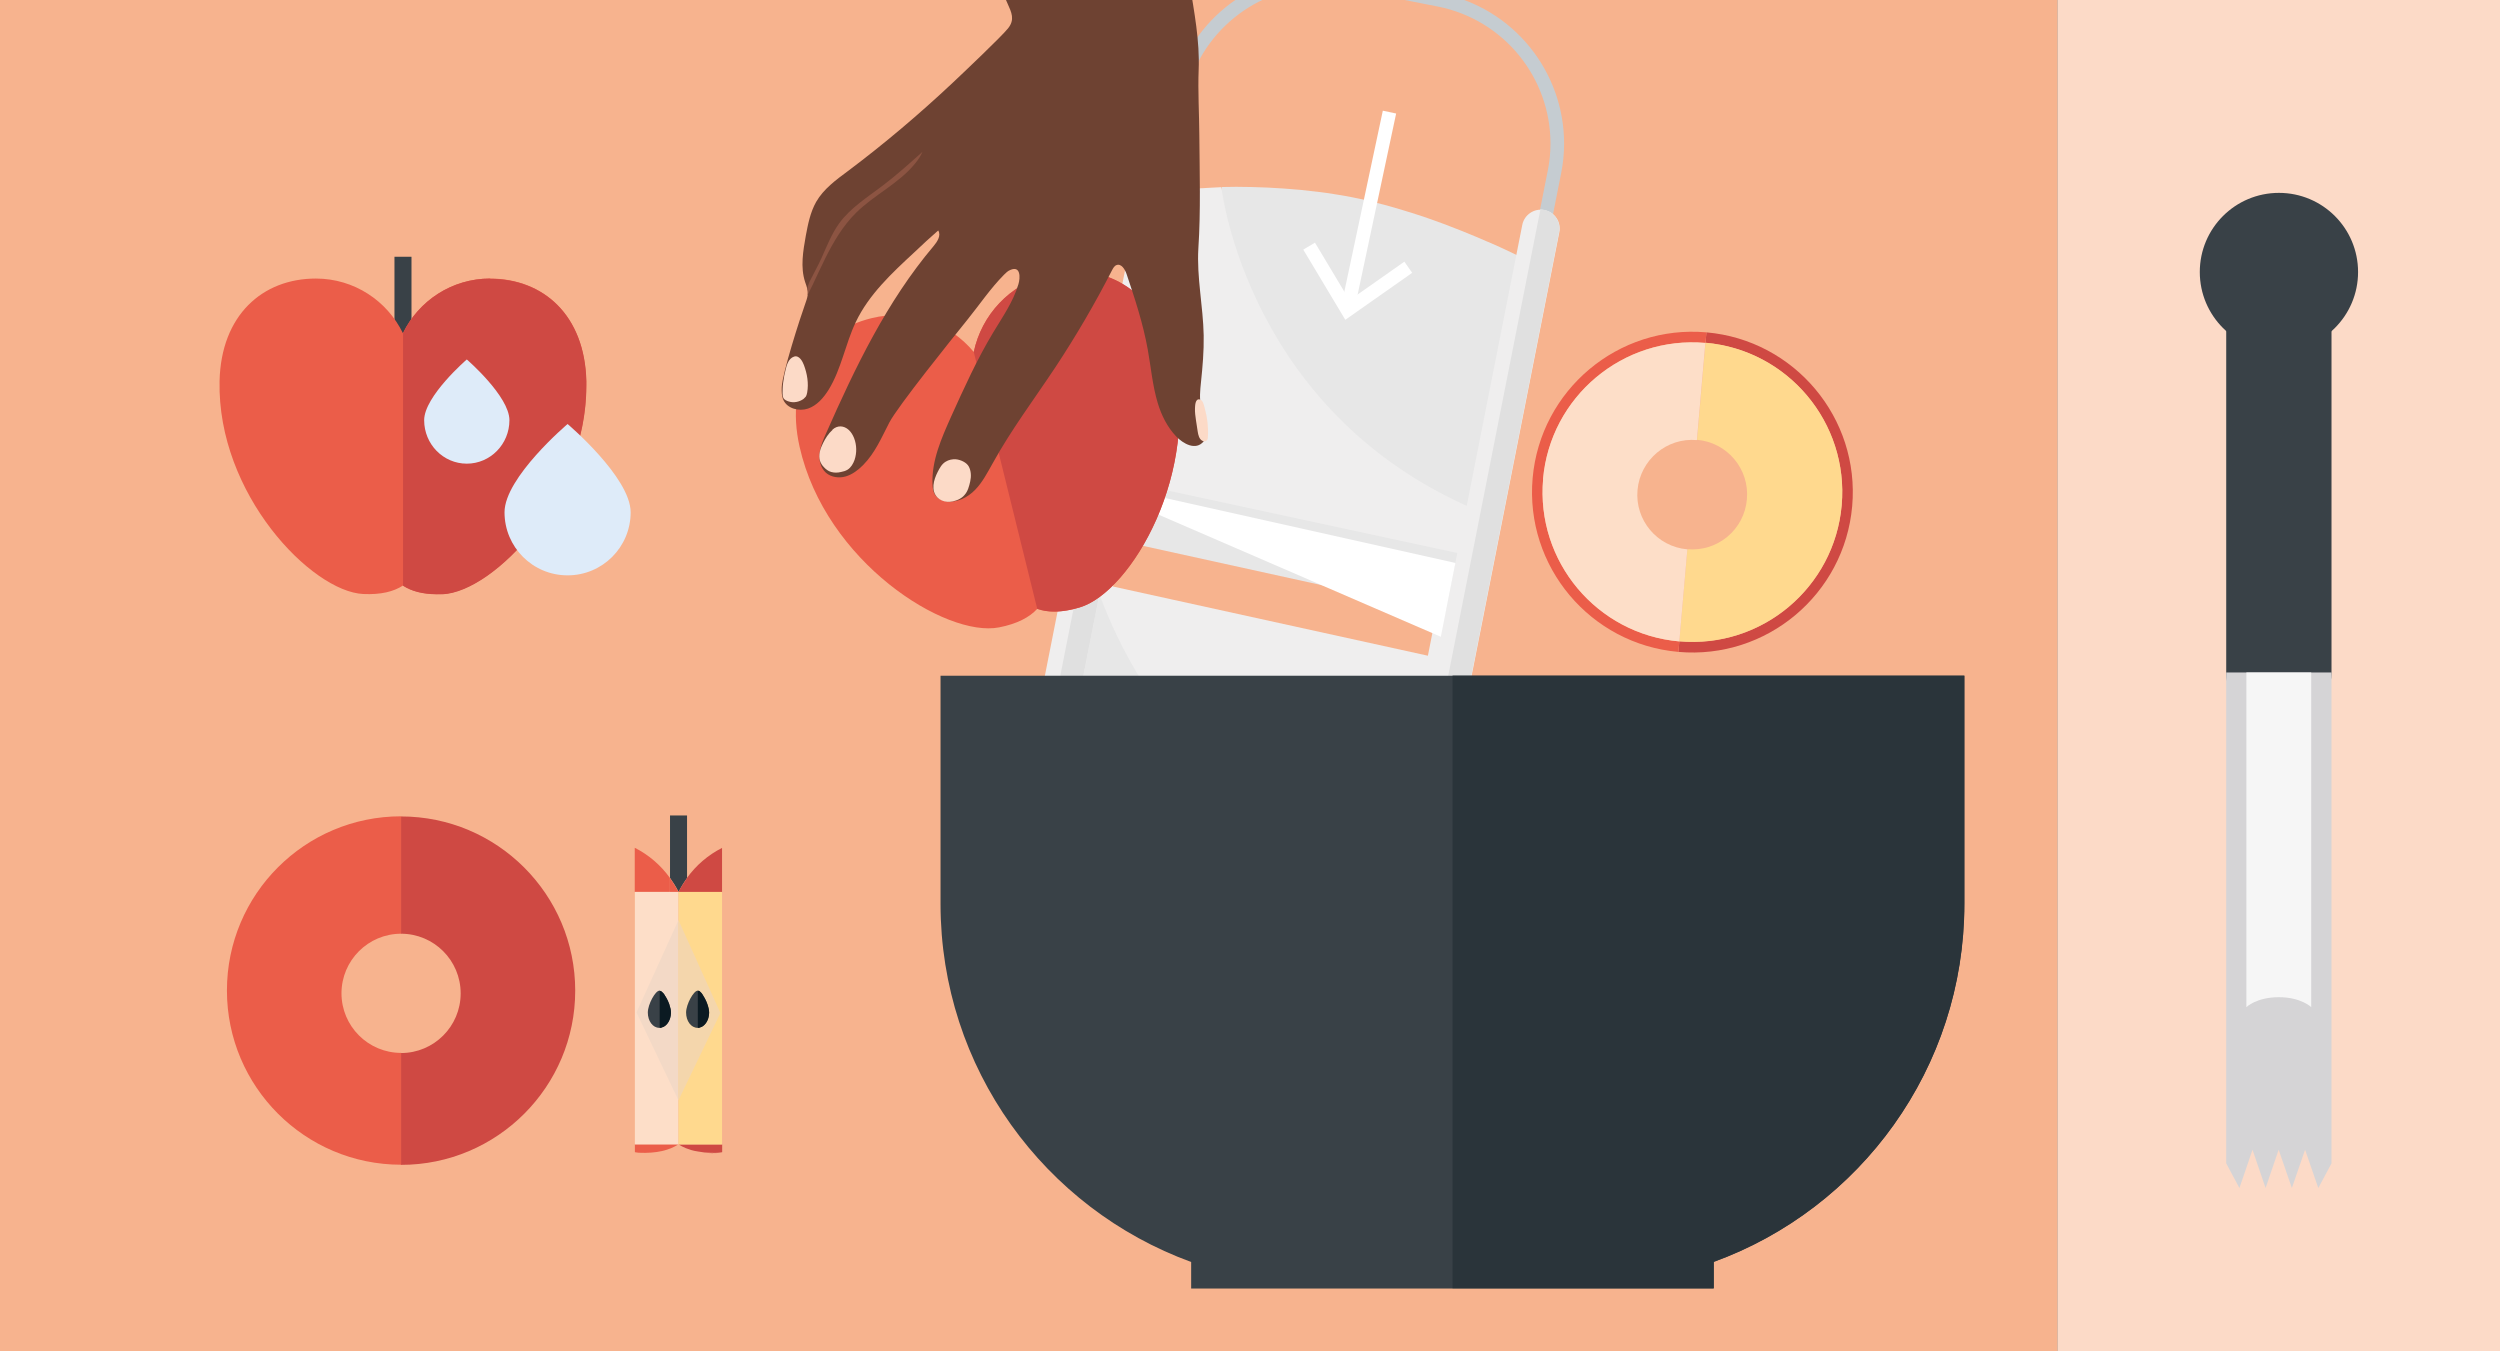 <?xml version="1.0" encoding="UTF-8"?> <svg xmlns="http://www.w3.org/2000/svg" xmlns:xlink="http://www.w3.org/1999/xlink" id="Ebene_1" viewBox="0 0 183.54 99.21"><rect x="0" y="0" width="183.54" height="99.21" fill="#808080" stroke="none"/><defs><style> .cls-1 { fill: #fcdac7; } .cls-2 { fill: #f6f6f6; } .cls-3 { fill: #fff; } .cls-4 { fill: #c5ccd1; } .cls-5 { fill: #37372f; } .cls-6 { fill: #d5d4d6; } .cls-7 { fill: #efeeee; } .cls-8 { fill: #e0e0e0; } .cls-9, .cls-10 { fill: none; } .cls-11 { fill: #0b1a22; } .cls-12 { fill: #fddec8; } .cls-13 { clip-path: url(#clippath-1); } .cls-14 { fill: #394147; } .cls-15 { fill: #f7b38e; } .cls-16 { fill: #ffd98e; } .cls-17 { fill: #2a343a; } .cls-18 { fill: #eb5d49; } .cls-19 { fill: #cf4943; } .cls-20 { fill: #e7e7e7; } .cls-10 { stroke: #fff; } .cls-21 { fill: #f4d6ac; } .cls-22 { fill: #8c5442; } .cls-23 { fill: #f3d9c6; } .cls-24 { fill: #373836; } .cls-25 { fill: #deebf9; } .cls-26 { fill: #6e4232; } .cls-27 { clip-path: url(#clippath); } </style><clipPath id="clippath"><rect class="cls-9" x="34.83" y="0" width="116.23" height="76.25"></rect></clipPath><clipPath id="clippath-1"><rect class="cls-9" x="34.83" y="0" width="116.23" height="76.25"></rect></clipPath></defs><rect class="cls-15" x="0" width="151.06" height="99.21"></rect><rect class="cls-1" x="151.06" width="32.48" height="99.21"></rect><path class="cls-19" d="M125.28,24.4l-.07.77c6.05.53,10.53,5.87,10,11.92-.53,6.05-5.87,10.53-11.92,10l-.07.77c6.48.57,12.19-4.23,12.76-10.7s-4.23-12.19-10.7-12.76"></path><path class="cls-18" d="M123.29,47.09c-6.05-.53-10.53-5.86-10-11.92.53-6.05,5.87-10.53,11.92-10l.07-.77c-6.48-.57-12.19,4.23-12.76,10.7-.57,6.48,4.23,12.19,10.7,12.76l.07-.77Z"></path><path class="cls-16" d="M128.25,36.66c-.19,2.22-2.15,3.86-4.37,3.66l-.59,6.76c6.05.53,11.39-3.95,11.92-10,.53-6.05-3.95-11.39-10-11.92l-.62,7.13c2.22.19,3.86,2.15,3.66,4.36"></path><path class="cls-12" d="M113.29,35.17c-.53,6.05,3.95,11.39,10,11.92l.59-6.76c-2.22-.19-3.86-2.15-3.66-4.36s2.15-3.86,4.36-3.66l.62-7.13c-6.05-.53-11.39,3.95-11.92,10"></path><rect class="cls-14" x="28.96" y="18.85" width="1.25" height="6.29"></rect><path class="cls-18" d="M35.98,20.45c-2.81,0-5.25,1.64-6.4,4.01-1.15-2.37-3.58-4.01-6.39-4.01-3.92,0-6.96,2.69-7.07,7.53-.18,8.28,6.75,15.45,10.55,15.63,1.3.06,2.24-.18,2.91-.62.67.44,1.61.68,2.91.62,3.8-.18,10.73-7.35,10.55-15.63-.11-4.84-3.14-7.53-7.07-7.53"></path><path class="cls-19" d="M35.98,20.45h0c-2.81,0-5.25,1.64-6.39,4.01v18.54c.6.39,1.42.63,2.52.63.13,0,.26,0,.39,0,3.75-.18,10.55-7.17,10.55-15.32,0-.1,0-.21,0-.31-.11-4.84-3.14-7.53-7.07-7.53"></path><path class="cls-14" d="M50.44,64.45v-4.58h-1.25v4.58c.23.33.45.67.63,1.03.18-.36.39-.7.63-1.03"></path><path class="cls-18" d="M49.18,64.45c-.67-.93-1.55-1.69-2.58-2.21v3.24h2.58v-1.03Z"></path><path class="cls-18" d="M53.01,62.25c-1.03.52-1.91,1.28-2.58,2.21.67-.93,1.55-1.69,2.58-2.21"></path><path class="cls-18" d="M49.81,65.49c-.18-.36-.39-.7-.63-1.03v1.03h.63Z"></path><path class="cls-19" d="M53.01,65.49v-3.24c-1.03.52-1.91,1.28-2.58,2.21v1.03h2.58Z"></path><path class="cls-19" d="M50.44,65.49v-1.03c-.23.33-.45.67-.63,1.03h.63Z"></path><path class="cls-18" d="M46.61,84.59c.1.01.2.04.29.04,1.3.06,2.24-.18,2.91-.62h-3.2v.57Z"></path><polygon class="cls-12" points="49.18 65.48 46.61 65.48 46.61 84.02 49.81 84.02 49.81 66.16 49.81 65.48 49.18 65.48"></polygon><path class="cls-19" d="M52.33,84.65c.13,0,.26,0,.39,0-.24.01-.46,0-.68,0,.1,0,.19.02.29.02"></path><path class="cls-19" d="M49.82,84.02c.16.1.33.19.52.27l.2.07c.14.05.27.1.43.13.09.02.19.03.28.05.15.03.3.05.46.07.11.01.22.01.34.02.22,0,.44.02.68,0,.09,0,.19-.03.29-.04v-.57h-3.2,0Z"></path><polygon class="cls-16" points="50.44 65.48 49.81 65.48 49.81 66.16 49.81 84.02 53.01 84.02 53.01 65.48 50.44 65.48"></polygon><path class="cls-23" d="M49.81,67.55l-3.08,6.78,3.08,6.45v-13.23ZM48.4,75.46c-.47,0-.84-.5-.84-1.12,0-.62.56-1.61.85-1.61.12,0,.29.18.45.44h0c.1.17.19.35.26.55h0s0,.02.01.03c0,0,0,0,0,.01,0,0,0,.01,0,.02.06.17.1.35.1.5,0,0,0,.01,0,.02h0s0,.03,0,.04c0,.01,0,.02,0,.04v.02s0,0,0,.01c-.02.43-.22.79-.51.96h0c-.1.06-.22.09-.34.09"></path><path class="cls-21" d="M49.81,67.55h0v13.23l3.08-6.41-3.08-6.82ZM51.21,75.46c-.47,0-.84-.5-.84-1.12,0-.62.56-1.61.85-1.61.07,0,.17.07.26.18h0s0,0,0,0c.05.05.09.11.14.18h0s.01.02.01.02c.14.21.27.49.35.75.01.05.03.1.04.15h0c.02.1.03.2.04.29h0v.03s0,.03,0,.04h0c-.01.44-.22.82-.51.98t0,0c-.1.06-.22.09-.34.09"></path><path class="cls-14" d="M49.25,74.34c0,.62-.38,1.12-.85,1.12-.47,0-.84-.5-.84-1.12s.56-1.61.85-1.61.84.99.84,1.61"></path><path class="cls-24" d="M48.86,73.17s0,0,0,0h0ZM49.12,73.71h0s0,0,0,0M49.13,73.75s0,0,0,.01c0,0,0,0,0-.01M49.14,73.78c.06.17.1.35.1.5,0-.15-.05-.33-.1-.5M49.25,74.3h0s0,0,0,0M49.25,74.37s0,.01,0,.02c0,0,0-.01,0-.02M49.25,74.4c-.02.43-.23.79-.51.96h0c.28-.17.49-.53.51-.96"></path><path class="cls-11" d="M48.43,72.73v2.73s.03,0,.03,0h.08s.02-.02.02-.02h0l.15-.05.04-.02h0c.28-.16.49-.53.51-.96h0s0-.03,0-.03c0-.01,0-.02,0-.04,0,0,0-.02,0-.03h0s0-.02,0-.03c0-.15-.05-.33-.11-.5,0,0,0-.01,0-.02,0,0,0,0,0-.01,0-.01,0-.02-.01-.03,0,0,0,0,0,0-.07-.19-.16-.38-.26-.54h0s0,0,0,0l-.05-.07h0s-.02-.04-.02-.04h0s-.02-.04-.02-.04l-.05-.07h0s-.02-.03-.02-.03h0s-.14-.13-.14-.13h0s-.04-.03-.04-.03h-.02s-.01-.01-.01-.01h0s-.03,0-.03,0Z"></path><path class="cls-14" d="M52.06,74.34c0,.62-.38,1.12-.85,1.12-.47,0-.84-.5-.84-1.12,0-.62.56-1.61.85-1.61s.84.99.84,1.61"></path><path class="cls-5" d="M51.49,72.91s0,0,0,0h0ZM51.62,73.09s0,.01.01.02v-.02s-.01,0-.01,0ZM51.98,73.87s0,0,0,0c0,0,0,0,0,0M52.02,74.02h0M52.06,74.3h0M52.06,74.38h0s0,0,0,0M51.55,75.36s0,0,0,0h0"></path><path class="cls-11" d="M51.23,72.73v2.73s.03,0,.03,0h.08s.02-.02.02-.02l.15-.05.04-.02h0c.29-.17.49-.54.51-.98h0s0-.03,0-.05v-.03h0c0-.09-.02-.19-.04-.29h0c-.01-.05-.02-.1-.04-.15h0c-.07-.24-.18-.49-.31-.7h0s-.04-.06-.04-.06c0,0,0-.01-.01-.02h0s-.02-.04-.02-.04h0s-.02-.04-.02-.04l-.05-.07h0s-.02-.03-.02-.03h0s0,0,0,0l-.13-.13h0s-.05-.03-.05-.03h-.02s-.01-.01-.01-.01h0s-.03,0-.03,0Z"></path><path class="cls-19" d="M29.44,59.94v8.61c2.42,0,4.38,1.96,4.38,4.38s-1.96,4.38-4.38,4.38v8.21c7.06,0,12.79-5.73,12.79-12.79s-5.73-12.79-12.79-12.79"></path><path class="cls-18" d="M25.07,72.93c0-2.42,1.96-4.38,4.38-4.38v-8.62c-7.07,0-12.79,5.73-12.79,12.79s5.73,12.79,12.79,12.79v-8.21c-2.42,0-4.38-1.96-4.38-4.38"></path><path class="cls-14" d="M163.44,23.45c0-2.13,1.73-3.86,3.86-3.86s3.87,1.73,3.87,3.86v25.92c0,2.13-1.73,3.86-3.87,3.86s-3.86-1.73-3.86-3.86v-25.92Z"></path><path class="cls-14" d="M161.5,19.97c0-3.21,2.6-5.81,5.81-5.81s5.81,2.6,5.81,5.81-2.6,5.81-5.81,5.81-5.81-2.6-5.81-5.81"></path><polygon class="cls-6" points="164.41 87.22 165.37 84.41 166.33 87.22 167.29 84.41 168.26 87.22 169.23 84.41 170.2 87.22 171.17 85.41 171.17 49.37 163.44 49.37 163.44 85.41 164.41 87.22"></polygon><path class="cls-2" d="M164.92,49.37v24.57s.74-.73,2.38-.73,2.38.73,2.38.73v-24.57h-4.76Z"></path><path class="cls-25" d="M41.67,42.24c2.56,0,4.63-2.07,4.63-4.63s-4.63-6.48-4.63-6.48c0,0-4.63,3.92-4.63,6.48s2.07,4.63,4.63,4.63"></path><path class="cls-25" d="M34.27,34.04c1.73,0,3.13-1.43,3.13-3.19s-3.13-4.46-3.13-4.46c0,0-3.13,2.7-3.13,4.46s1.4,3.19,3.13,3.19"></path><g class="cls-27"><path class="cls-20" d="M109.15,37.74l.19-.98,3.43-17.33s-.16-.09-.47-.24c-.4-.2-1.03-.51-1.84-.89-.11-.05-.23-.11-.35-.16-.28-.13-.57-.26-.89-.39-.27-.12-.56-.24-.86-.37-.35-.15-.72-.3-1.1-.45-.42-.16-.85-.33-1.29-.5-.37-.14-.75-.27-1.14-.41-.26-.09-.52-.18-.78-.26-.27-.09-.55-.18-.83-.26-.54-.17-1.09-.33-1.65-.48-.76-.2-1.54-.39-2.31-.54-.42-.08-.84-.16-1.26-.22-.42-.07-.84-.13-1.26-.18h-.01c-.42-.05-.84-.1-1.25-.14h0c-.42-.04-.83-.07-1.24-.1h0c-.41-.03-.81-.05-1.2-.07h0c-.4-.02-.79-.03-1.17-.04h0c-.76-.02-1.48-.02-2.15,0l-2.35,7.46,12.72,19.4,9.1-2.86Z"></path><path class="cls-20" d="M102.49,51.95l-22.32-11.65-4.53,22.88s9.16-.67,14.25.34c7.67,1.52,13.34,5.12,13.34,5.12l.75-3.78.38-1.91-1.87-11.01Z"></path><path class="cls-4" d="M112.23,24.75l2.38-12.02c.15-.74.22-1.47.22-2.19,0-5.27-3.71-9.97-9.07-11.03l-6.49-1.29c-.74-.14-1.47-.21-2.2-.21-5.27,0-9.97,3.71-11.03,9.07l-2.38,12.03.98.19,2.38-12.03c.96-4.88,5.25-8.27,10.05-8.27.66,0,1.33.06,2,.2l6.49,1.28c4.88.97,8.27,5.25,8.27,10.05,0,.66-.06,1.33-.2,2l-2.38,12.03.98.19Z"></path><path class="cls-7" d="M89.68,13.74l-4.51.24-5.31,26.87s.96,4.4,4.1,9.36c0,0,4.5,8.11,13.49,11.49,3.86,1.45,4.17,1.42,6.59,1.8l5.09-25.75c-17.58-6.97-19.46-24.01-19.46-24.01"></path><path class="cls-7" d="M102.5,70.48h0c.75.15,1.48-.34,1.63-1.09l10.35-52.34c.15-.75-.34-1.48-1.09-1.63-.75-.15-1.48.34-1.63,1.09l-10.35,52.34c-.15.75.34,1.48,1.09,1.63"></path><path class="cls-7" d="M75.07,65.05h0c.75.15,1.48-.34,1.63-1.09l10.35-52.34c.15-.75-.34-1.48-1.09-1.63-.75-.15-1.48.34-1.63,1.09l-10.35,52.34c-.15.75.34,1.48,1.09,1.63"></path><path class="cls-8" d="M85.96,9.99c.75.15,1.24.88,1.09,1.63l-10.35,52.31c-.09,0-.18,0-.27-.03-.75-.15-1.24-.88-1.09-1.63l10.34-52.31c.09,0,.18,0,.27.03"></path><path class="cls-8" d="M113.37,15.41c.75.15,1.24.88,1.09,1.63l-10.35,52.31c-.09,0-.18,0-.27-.03-.75-.15-1.24-.88-1.09-1.63l10.34-52.31c.09,0,.18,0,.27.03"></path></g><polygon class="cls-15" points="105.64 44.04 82.54 39.06 81.71 43.06 104.83 48.14 105.64 44.04"></polygon><polygon class="cls-20" points="106.99 40.6 82.41 35.3 81.53 39.55 106.13 44.96 106.99 40.6"></polygon><polygon class="cls-3" points="105.78 46.75 82.11 36.51 82.3 35.84 106.85 41.33 105.78 46.75"></polygon><g class="cls-13"><path class="cls-18" d="M76.98,20.16c-2.86.7-4.92,2.98-5.49,5.68-1.76-2.13-4.65-3.19-7.51-2.48-3.99.98-6.39,4.48-5.28,9.43,1.9,8.47,10.74,14.04,14.65,13.27,1.33-.26,2.23-.74,2.8-1.36.8.28,1.81.29,3.11-.1,3.82-1.13,9.05-10.16,6.78-18.54-1.33-4.9-5.09-6.88-9.07-5.9"></path><path class="cls-19" d="M76.98,20.16h0c-2.86.7-4.92,2.98-5.49,5.68l4.66,18.86c.71.25,1.6.28,2.72,0,.13-.03.26-.07.4-.11,3.77-1.12,8.91-9.93,6.86-18.22-.03-.11-.05-.21-.08-.32-1.33-4.9-5.09-6.88-9.07-5.9"></path><path class="cls-26" d="M88.38,32.39c-.59.74-1.53.17-2.03-.35-.65-.68-1.08-1.55-1.35-2.44-.39-1.29-.5-2.64-.74-3.96-.34-1.88-.94-3.71-1.55-5.52-.12-.35-.39-.79-.74-.66-.16.06-.25.23-.33.38-1.25,2.45-2.64,4.82-4.15,7.11-1.56,2.35-3.26,4.61-4.62,7.08-.38.67-.74,1.38-1.28,1.93-.54.56-1.31.95-2.08.85-.35-.05-.71-.23-.89-.53-.12-.21-.15-.46-.16-.71-.08-1.74.66-3.4,1.37-4.99.95-2.1,1.9-4.2,3.08-6.16.69-1.15,1.48-2.27,1.86-3.56.14-.47.17-1.38-.6-1.04-.18.07-.32.21-.46.35-1.01,1.02-1.81,2.22-2.71,3.33-1.12,1.39-5.07,6.3-5.71,7.52-.57,1.1-1.04,2.23-1.93,3.13-.36.36-.79.69-1.28.83-.49.14-1.07.06-1.45-.28-.38-.35-.52-.9-.46-1.41.05-.51.26-.99.47-1.46,2.14-4.85,4.47-9.7,7.89-13.75.28-.33.58-.79.35-1.16-.6.52-1.18,1.06-1.76,1.61-1.64,1.52-3.33,3.09-4.29,5.11-.77,1.61-1.06,3.46-2,4.98-.37.59-.86,1.16-1.52,1.38-.66.22-1.51,0-1.8-.64-.13-.29-.13-.62-.12-.93.04-1.02,1.37-5.14,1.72-6.11.07-.2.15-.41.18-.62.02-.1.02-.21.01-.32l-.03-.16c-.04-.17-.1-.34-.16-.51-.36-1.09-.15-2.28.05-3.41.16-.85.33-1.72.76-2.48.54-.94,1.45-1.61,2.33-2.26,2.68-2.01,5.24-4.18,7.69-6.48.83-.78,3.58-3.39,4.06-3.99.53-.65.26-1.18-.03-1.83-.17-.39-1.39-3.18-2.9-6.56h15.36c.46,2.54.81,4.5.9,5.05.34,2.1.76,4.27.67,6.39-.06,1.59.04,3.2.05,4.79.02,2.75.11,5.54-.07,8.29-.13,2.14.35,4.27.39,6.41.02,1.15-.08,2.3-.2,3.44-.06.58-.12,1.17,0,1.74.09.45.29.86.38,1.31.1.44.09.95-.2,1.3"></path><path class="cls-22" d="M67.72,11.15c-.13.32-.33.6-.55.87-1.19,1.46-2.99,2.28-4.33,3.61-.96.95-1.65,2.13-2.25,3.33-.3.61-.59,1.23-.88,1.85-.14.29-.28.57-.42.86.02-.11.02-.21.01-.32l-.03-.16c.04-.17.09-.35.16-.5.29-.58.61-1.15.88-1.74.39-.87.74-1.77,1.29-2.54.84-1.16,2.1-1.94,3.24-2.81,1-.76,1.93-1.6,2.87-2.44"></path><path class="cls-1" d="M57.57,27.65c-.06.3-.1.59-.11.9,0,.19-.03.48.05.66.06.14.27.23.41.27.36.11.76.03,1.07-.19l.16-.16c.06-.09.09-.2.11-.31.12-.68,0-1.38-.24-2.02-.1-.27-.35-.74-.72-.62-.43.14-.55.65-.64,1.04-.03.14-.07.29-.1.44"></path><path class="cls-1" d="M61.11,31.57c-.3.27-.51.61-.69.97-.2.4-.35.87-.22,1.29.06.18.16.34.29.47.15.16.32.29.53.35.24.07.49.06.73,0,.17-.03.33-.08.48-.17.25-.16.41-.44.51-.72.17-.51.16-1.08-.03-1.58-.09-.23-.21-.44-.39-.61-.37-.34-.84-.36-1.21-.02"></path><path class="cls-1" d="M69.54,36.84c.27.02.56-.05.81-.16.17-.08.34-.19.46-.34.25-.27.34-.65.42-1,.08-.36.07-.75-.1-1.08-.16-.31-.61-.51-.95-.54-.26-.02-.54.04-.76.18-.28.17-.43.46-.58.75-.29.57-.53,1.37,0,1.89.2.19.44.28.7.3"></path><path class="cls-1" d="M87.73,29.99c-.01.28.03.56.07.84.04.28.09.56.13.85.04.26.11.56.34.68.1.05.25.06.33-.03.07-.07.08-.17.08-.27.04-.7-.04-1.41-.23-2.08-.06-.21-.12-.63-.4-.66-.31-.04-.31.48-.32.68"></path></g><line class="cls-10" x1="102.01" y1="8.23" x2="98.92" y2="22.76"></line><polyline class="cls-10" points="103.39 19.62 98.92 22.76 96.11 18.07"></polyline><path class="cls-14" d="M69.05,49.61v16.75c0,12.09,7.67,22.38,18.4,26.29v1.95h38.36v-1.95c10.74-3.9,18.4-14.2,18.4-26.29v-16.75h-75.17Z"></path><path class="cls-17" d="M144.22,66.35v-16.75h-37.58v44.98h19.18v-1.95c10.74-3.9,18.4-14.2,18.4-26.28"></path></svg> 